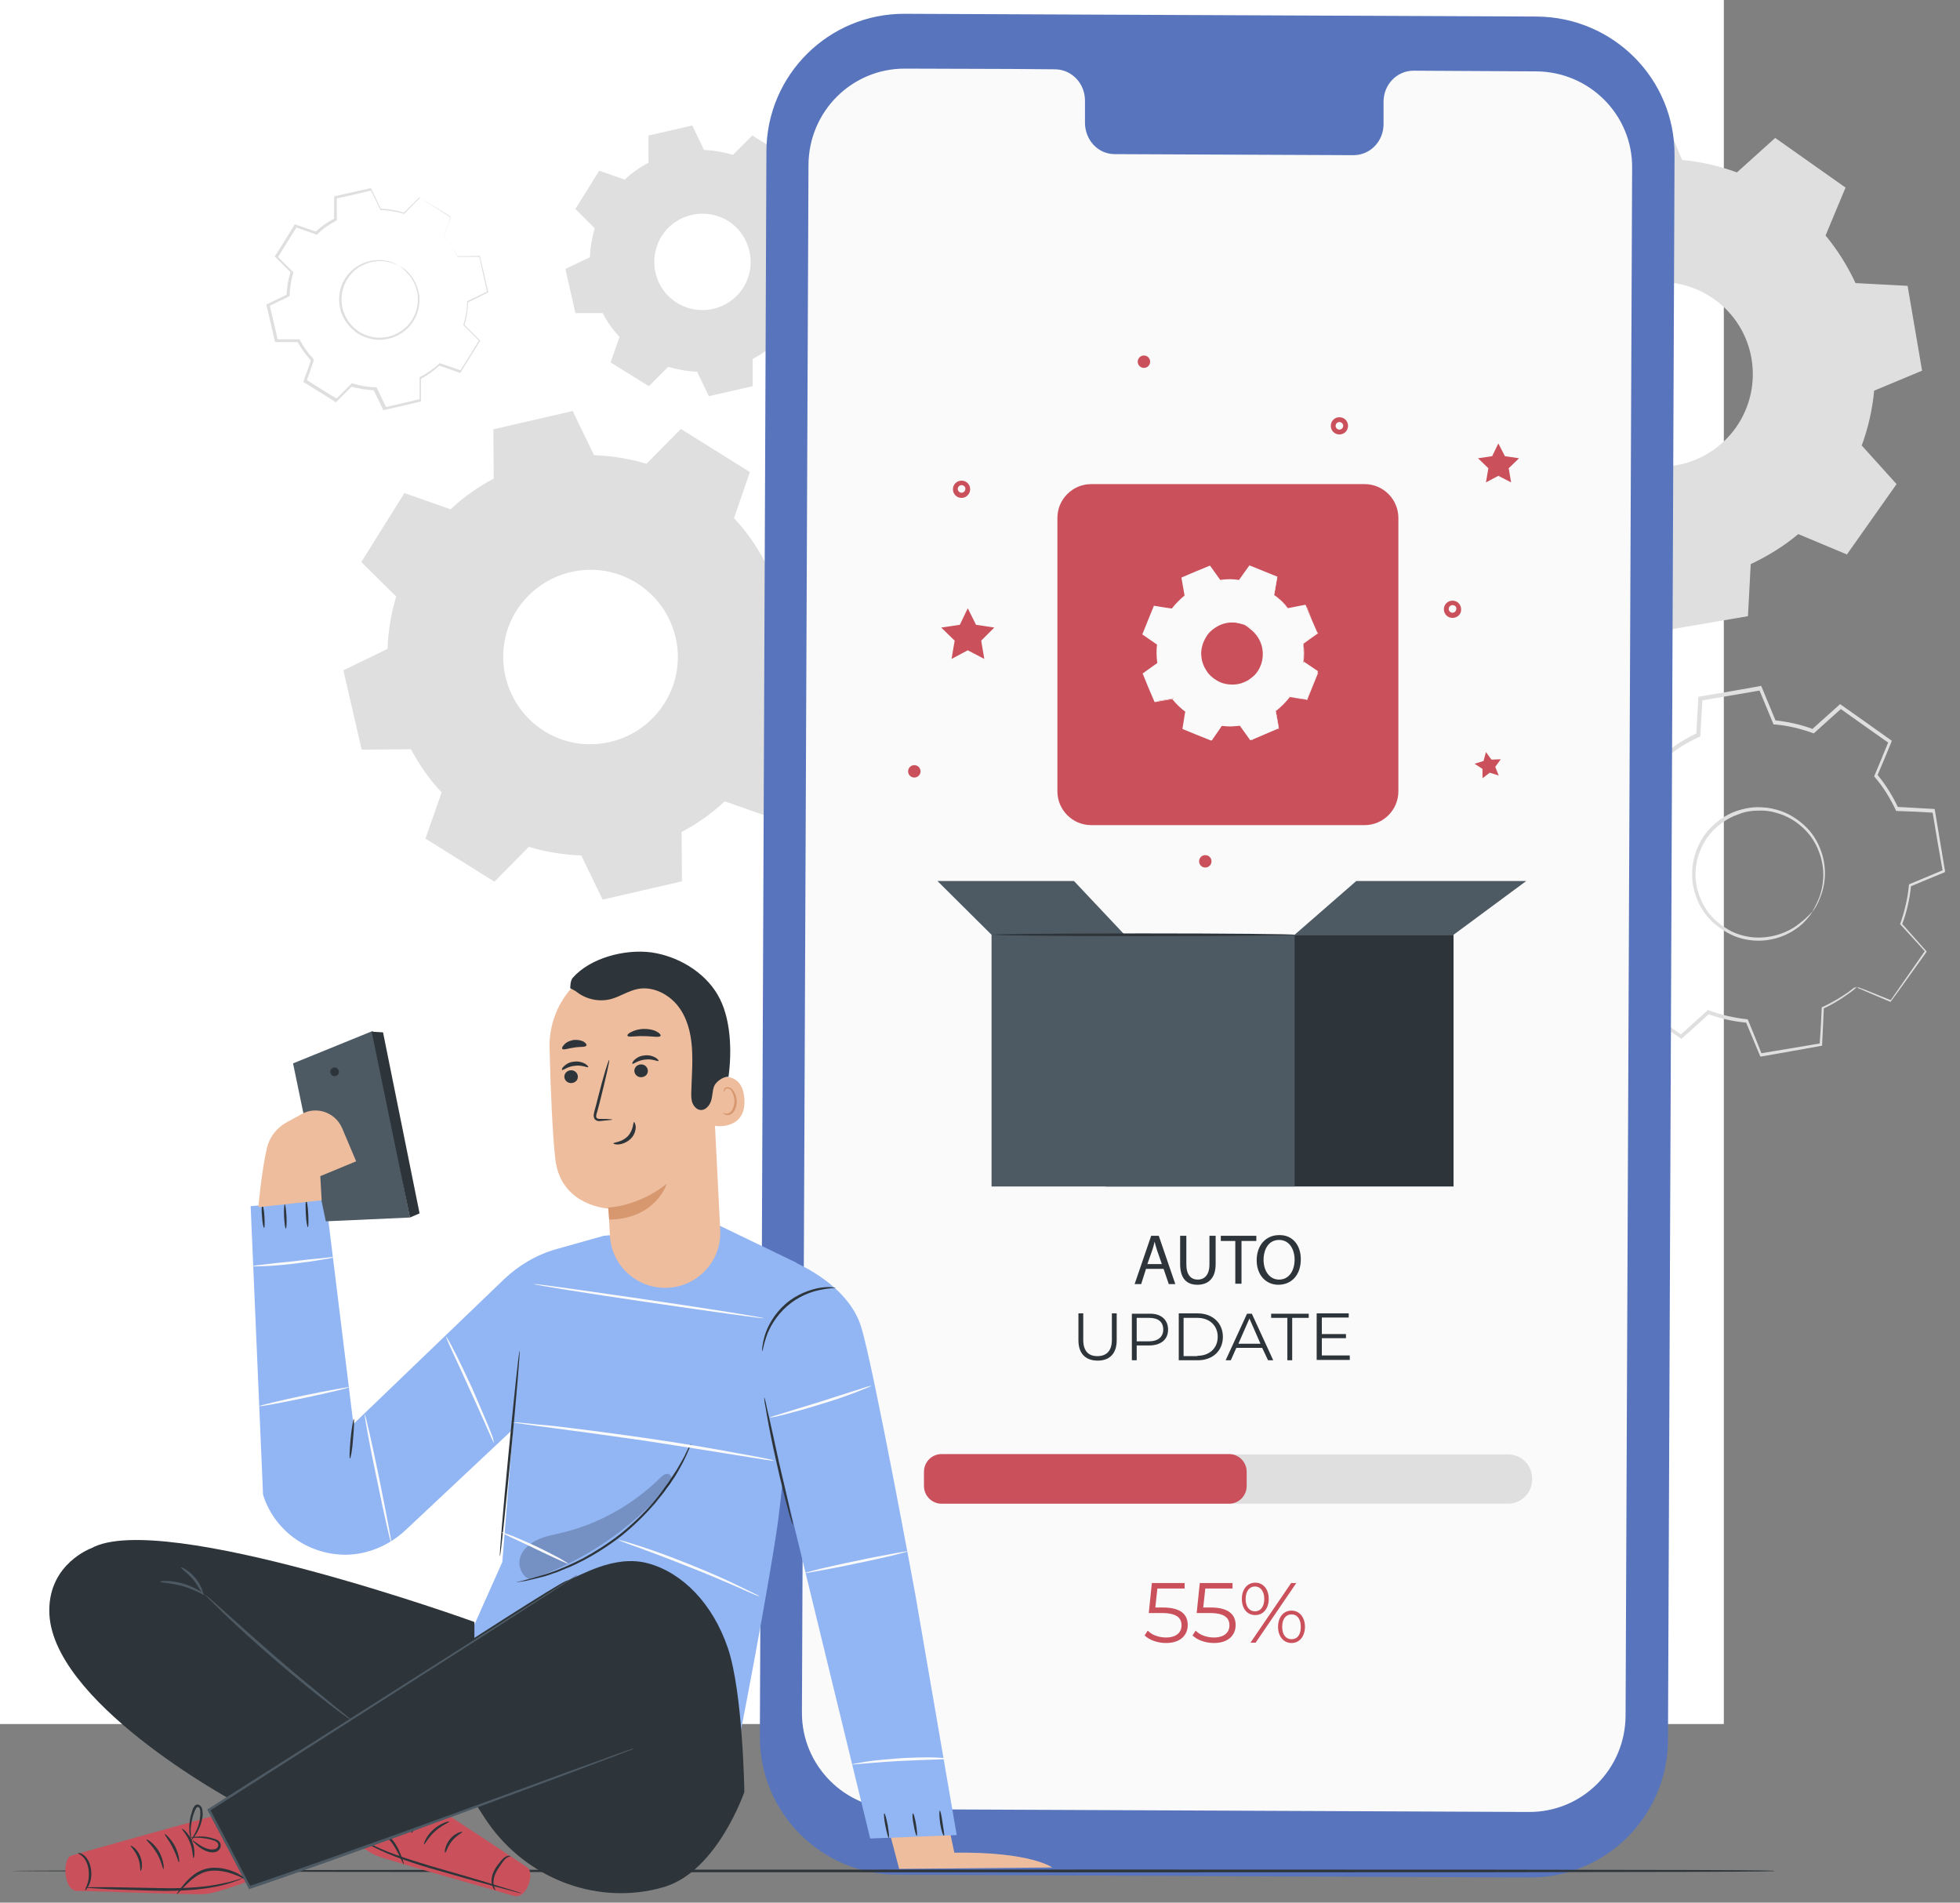 <svg xmlns="http://www.w3.org/2000/svg" xmlns:xlink="http://www.w3.org/1999/xlink" x="0px" y="0px" viewBox="0 0 568.5 551.8" style="enable-background:new 0 0 568.5 551.8;" xml:space="preserve"><rect x="0" y="0" width="568.5" height="551.8" fill="#808080" stroke="none"/><style type="text/css">	.st0{fill:#FFFFFF;}	.st1{fill:none;}	.st2{fill:#DFDFDF;}	.st3{fill-rule:evenodd;clip-rule:evenodd;fill:#DFDFDF;}	.st4{fill:#5774BC;}	.st5{fill:#FAFAFA;}	.st6{fill:#CA515B;}	.st7{fill:#2E353A;}	.st8{fill:#4D5A64;}	.st9{fill:#EEBD9D;}	.st10{fill:#92B5F4;}	.st11{opacity:0.2;}	.st12{fill:#D79870;}</style><g id="BACKGROUND">	<rect y="0" class="st0" width="500" height="500"></rect></g><g id="OBJECT">	<g>		<g>			<g>				<g>					<g>						<g>							<g>								<path class="st1" d="M538.6,286.2c-3,2.5-6.3,4.5-9.7,6.1l-0.6,10.6l-17.4,3l-4.1-9.9c-3.8-0.3-7.6-1.2-11.2-2.5l-7.9,7.1          l-14.4-10.2l4.1-9.8c-2.5-3-4.5-6.3-6.1-9.7l-10.6-0.6l-3-17.4l9.9-4.1c0.3-3.8,1.2-7.6,2.5-11.2l-7.1-7.9l10.2-14.4          l9.8,4.1c3-2.5,6.3-4.5,9.7-6.1l0.6-10.6l17.4-3l4.1,9.9c3.8,0.3,7.6,1.2,11.2,2.5l7.9-7.1l14.4,10.2l-4.1,9.8          c2.5,3,4.5,6.3,6.1,9.7l10.6,0.6l3,17.4l-9.9,4.1c-0.3,3.8-1.2,7.6-2.5,11.2l7.1,7.9l-10.2,14.4L538.6,286.2L538.6,286.2z           M525.7,264.4c6-8.5,4-20.3-4.5-26.4c-8.5-6-20.3-4-26.4,4.5c-6,8.5-4,20.3,4.5,26.4C507.9,274.9,519.7,272.9,525.7,264.4z"></path>							</g>						</g>					</g>				</g>			</g>			<g>				<g>					<g>						<g>							<g>								<g>									<path class="st2" d="M525.7,264.4c0,0-0.8,1.5-3,3.6c-2.2,2-6.2,4.5-11.8,4.8c-2.7,0.1-5.8-0.3-8.7-1.7           c-2.9-1.4-5.8-3.5-7.9-6.5c-1.1-1.5-1.9-3.2-2.5-5c-0.6-1.8-1-3.8-1-5.7c-0.1-4,1.1-8.1,3.5-11.6c2.5-3.4,5.9-6,9.7-7.2           c1.9-0.6,3.8-1,5.7-1c1.9,0,3.8,0.2,5.5,0.7c3.5,0.9,6.5,2.9,8.8,5.2c2.3,2.3,3.7,5.1,4.5,7.7c1.6,5.3,0.6,9.9-0.6,12.7           C526.9,263.1,525.7,264.4,525.7,264.4c-0.1-0.1,0.9-1.4,2-4.2c1-2.7,1.9-7.2,0.2-12.3c-0.8-2.5-2.2-5.1-4.4-7.3           c-2.2-2.2-5-4-8.4-4.9c-1.7-0.5-3.4-0.7-5.3-0.6c-1.8,0-3.7,0.3-5.4,1c-3.6,1.2-6.9,3.6-9.2,6.8c-2.3,3.3-3.5,7.2-3.4,10.9           c0,1.9,0.3,3.7,0.9,5.4c0.6,1.7,1.3,3.3,2.3,4.7c1.9,2.9,4.7,4.9,7.4,6.3c2.8,1.3,5.7,1.8,8.3,1.7           c5.3-0.2,9.3-2.4,11.5-4.3C524.7,265.7,525.6,264.3,525.7,264.4z"></path>								</g>							</g>						</g>					</g>				</g>			</g>			<g>				<g>					<g>						<g>							<g>								<g>									<path class="st2" d="M538.6,286.2c0,0,0.2,0.1,0.6,0.2c0.5,0.2,1.1,0.4,1.9,0.7c1.7,0.7,4.2,1.7,7.4,3l-0.2,0.1           c2.6-3.7,6-8.6,10.1-14.5l0,0.3c-2.2-2.4-4.6-5.1-7.2-7.9l-0.1-0.1l0.1-0.2c1.2-3.4,2.1-7.1,2.5-11.1l0-0.2l0.2-0.1           c3.1-1.3,6.4-2.7,9.8-4.1l-0.2,0.4c-1-5.5-2-11.3-3-17.4l0.4,0.4c-3.3-0.2-6.9-0.4-10.6-0.5l-0.3,0l-0.1-0.2           c-1.5-3.2-3.5-6.6-6.1-9.6l-0.2-0.2l0.1-0.3c1.3-3.1,2.7-6.4,4.1-9.9l0.2,0.6c-4.5-3.2-9.4-6.6-14.4-10.2l0.6,0           c-2.5,2.2-5.2,4.7-7.9,7.1l-0.2,0.2l-0.3-0.1c-3.3-1.2-7.2-2.2-11.1-2.5l-0.3,0l-0.1-0.3c-1.3-3.1-2.7-6.5-4.1-9.9l0.6,0.3           c-5.5,0.9-11.4,2-17.4,3l0.4-0.5c-0.2,3.4-0.4,7-0.6,10.6l0,0.3l-0.3,0.1c-3.3,1.5-6.6,3.5-9.6,6l0,0l0,0           c-0.2,0,0.6-0.1-0.6,0.1l0,0l0,0l0,0l-0.1,0l-0.2-0.1l-0.3-0.1l-0.6-0.3l-1.2-0.5l-2.5-1c-1.6-0.7-3.3-1.4-4.9-2l0.6-0.2           c-3.4,4.9-6.8,9.7-10.2,14.4l0-0.7c2.4,2.7,4.8,5.3,7.1,7.9l0.2,0.2l-0.1,0.3c-1.3,3.6-2.2,7.3-2.5,11.1l0,0.3l-0.3,0.1           c-3.3,1.4-6.6,2.7-9.9,4.1l0.3-0.6c1,5.9,2,11.7,3,17.4l-0.5-0.4c3.6,0.2,7.2,0.4,10.6,0.6l0.3,0l0.1,0.3           c1.6,3.5,3.7,6.8,6,9.6l0.2,0.2l-0.1,0.3c-1.4,3.4-2.8,6.6-4.1,9.8l-0.2-0.5c5.1,3.6,9.8,7,14.4,10.2l-0.5,0           c2.8-2.5,5.4-4.8,7.9-7.1l0.2-0.2l0.2,0.1c3.8,1.4,7.5,2.2,11.1,2.6l0.2,0l0.1,0.2c1.5,3.6,2.8,6.8,4,9.9l-0.4-0.2           c6.7-1.1,12.5-2.1,17.4-2.9l-0.2,0.2c0.3-4.3,0.5-7.7,0.6-10.6l0-0.1l0.1,0c3.5-1.6,5.9-3.2,7.5-4.3c0.7-0.5,1.3-1,1.7-1.3           C538.4,286.3,538.6,286.2,538.6,286.2c0,0-0.2,0.2-0.5,0.5c-0.4,0.3-0.9,0.8-1.7,1.3c-1.5,1.1-3.9,2.8-7.5,4.5l0.1-0.1           c-0.1,2.9-0.3,6.4-0.5,10.7l0,0.2l-0.2,0c-4.9,0.9-10.6,1.9-17.4,3.1l-0.3,0l-0.1-0.2c-1.3-3-2.6-6.3-4.1-9.8l0.3,0.2           c-3.6-0.3-7.4-1.1-11.3-2.5l0.4-0.1c-2.5,2.3-5.1,4.6-7.9,7.1l-0.2,0.2l-0.3-0.2c-4.6-3.2-9.3-6.6-14.4-10.2l-0.3-0.2           l0.1-0.3c1.3-3.2,2.7-6.5,4.1-9.9l0.1,0.5c-2.4-2.9-4.6-6.2-6.2-9.8l0.4,0.3c-3.5-0.2-7-0.4-10.6-0.6l-0.4,0l-0.1-0.4           c-1-5.7-2-11.4-3-17.4l-0.1-0.4l0.4-0.2c3.2-1.3,6.5-2.7,9.8-4.1l-0.3,0.4c0.3-3.8,1.2-7.7,2.6-11.4l0.1,0.5           c-2.4-2.6-4.7-5.3-7.1-7.9l-0.3-0.3l0.2-0.4c3.3-4.7,6.7-9.5,10.2-14.4l0.3-0.4l0.4,0.2c1.6,0.7,3.3,1.4,4.9,2l2.5,1           l1.2,0.5l0.6,0.3l0.3,0.1l0.2,0.1l0.1,0l0,0l0,0l0,0c-1.1,0.2-0.3,0-0.6,0.1l0,0l0,0c3.1-2.6,6.5-4.7,9.8-6.2l-0.3,0.5           c0.2-3.7,0.4-7.3,0.6-10.6l0-0.4l0.4-0.1c6-1,11.9-2,17.4-3l0.4-0.1l0.2,0.4c1.4,3.4,2.8,6.8,4.1,9.9l-0.4-0.3           c4,0.4,7.9,1.3,11.3,2.6l-0.5,0.1c2.7-2.5,5.5-4.9,7.9-7.1l0.3-0.3l0.3,0.2c5,3.5,9.9,7,14.4,10.2l0.3,0.2l-0.1,0.4           c-1.4,3.4-2.8,6.8-4.1,9.8l-0.1-0.5c2.6,3.1,4.7,6.6,6.2,9.8l-0.4-0.3c3.7,0.2,7.4,0.4,10.6,0.6l0.3,0l0.1,0.3           c1,6.1,2,11.9,2.9,17.4l0.1,0.3L564,253c-3.5,1.4-6.8,2.8-9.9,4.1l0.2-0.3c-0.4,4.1-1.3,7.9-2.6,11.3l-0.1-0.3           c2.6,2.9,4.9,5.5,7.1,8l0.1,0.2l-0.1,0.2c-4.2,5.8-7.6,10.7-10.3,14.3l-0.1,0.1l-0.1-0.1c-3.2-1.3-5.6-2.4-7.3-3.1           c-0.8-0.4-1.4-0.6-1.9-0.8C538.8,286.3,538.6,286.2,538.6,286.2z"></path>								</g>							</g>						</g>					</g>				</g>			</g>		</g>		<g>			<g>				<g>					<g>						<g>							<path class="st3" d="M521.6,154.9c-4.2,3.5-8.9,6.4-13.8,8.7l-0.8,15.1l-24.6,4.2l-5.8-13.9c-5.4-0.5-10.7-1.7-15.9-3.6         l-11.2,10.1l-20.4-14.4l5.8-13.9c-3.5-4.2-6.4-8.9-8.7-13.8l-15.1-0.8l-4.2-24.6l13.9-5.8c0.5-5.4,1.7-10.7,3.6-15.9         L414.6,75L429,54.7l13.9,5.8c4.2-3.5,8.9-6.4,13.8-8.7l0.8-15.1l24.6-4.2l5.8,13.9c5.4,0.5,10.7,1.7,15.9,3.6L514.9,40         l20.4,14.4l-5.8,13.9c3.5,4.2,6.4,8.9,8.7,13.8l15.1,0.8l4.2,24.6l-13.9,5.8c-0.5,5.4-1.7,10.7-3.6,15.9l10.1,11.2         l-14.4,20.4L521.6,154.9L521.6,154.9z M503.5,124c8.5-12.1,5.7-28.8-6.4-37.3c-12.1-8.5-28.8-5.7-37.3,6.4         c-8.5,12.1-5.7,28.8,6.4,37.3C478.2,139,494.9,136.1,503.5,124z"></path>						</g>					</g>				</g>			</g>		</g>	</g>	<g>		<g>			<g>				<g>					<g>						<g>							<g>								<g>									<path class="st3" d="M212.9,150.3c3.6,3.8,6.5,8,8.9,12.5l14.2-0.1l5.3,23l-12.8,6.2c-0.2,5.1-1,10.2-2.5,15.2l10.1,10           l-12.5,20l-13.4-4.7c-3.8,3.6-8,6.5-12.5,8.9l0.1,14.3l-23,5.3l-6.2-12.8c-5.1-0.2-10.2-1-15.2-2.5l-10,10.1l-20-12.5           l4.7-13.4c-3.6-3.8-6.5-8-8.9-12.5l-14.3,0.1l-5.3-23l12.8-6.2c0.2-5.1,1-10.2,2.5-15.2l-10.1-10l12.5-20l13.4,4.7           c3.8-3.6,8-6.5,12.5-8.9l-0.1-14.3l23-5.3l6.2,12.8c5.1,0.2,10.2,1,15.2,2.5l10-10.1l20,12.5L212.9,150.3L212.9,150.3z            M184.7,169.1c-11.8-7.4-27.4-3.8-34.9,8c-7.4,11.8-3.8,27.4,8,34.9c11.8,7.4,27.4,3.8,34.9-8           C200.2,192.2,196.6,176.6,184.7,169.1z"></path>								</g>							</g>						</g>					</g>				</g>			</g>			<g>				<g>					<g>						<g>							<g>								<g>									<path class="st3" d="M226.7,53.7c2,2.1,3.6,4.4,4.9,6.9l7.9,0l2.9,12.7l-7.1,3.4c-0.1,2.8-0.6,5.6-1.4,8.4l5.6,5.6           l-6.9,11.1l-7.4-2.6c-2.1,2-4.4,3.6-6.9,4.9l0,7.9l-12.7,2.9l-3.4-7.1c-2.8-0.1-5.6-0.6-8.4-1.4l-5.6,5.6l-11.1-6.9           l2.6-7.4c-2-2.1-3.6-4.4-4.9-6.9l-7.9,0L164,78l7.1-3.4c0.1-2.8,0.6-5.6,1.4-8.4l-5.6-5.6l6.9-11.1l7.4,2.6           c2.1-2,4.4-3.6,6.9-4.9l0-7.9l12.7-2.9l3.4,7.1c2.8,0.1,5.6,0.6,8.4,1.4l5.6-5.6l11.1,6.9L226.7,53.7L226.7,53.7z            M211.2,64.1c-6.6-4.1-15.2-2.1-19.3,4.4c-4.1,6.6-2.1,15.2,4.4,19.3c6.6,4.1,15.2,2.1,19.3-4.4           C219.7,76.9,217.7,68.2,211.2,64.1z"></path>								</g>							</g>						</g>					</g>				</g>			</g>			<g>				<g>					<g>						<g>							<g>								<g>									<g>										<path class="st1" d="M128.7,68.8c1.6,1.7,2.9,3.6,4,5.6l6.4,0l2.4,10.3l-5.8,2.8c-0.1,2.3-0.4,4.6-1.1,6.8l4.5,4.5l-5.6,9            l-6-2.1c-1.7,1.6-3.6,2.9-5.6,4l0,6.4l-10.3,2.4l-2.8-5.8c-2.3-0.1-4.6-0.4-6.8-1.1l-4.5,4.5l-9-5.6l2.1-6            c-1.6-1.7-2.9-3.6-4-5.6l-6.4,0l-2.4-10.3l5.8-2.8c0.1-2.3,0.4-4.6,1.1-6.8l-4.5-4.5l5.6-9l6,2.1c1.7-1.6,3.6-2.9,5.6-4            l0-6.4l10.3-2.4l2.8,5.8c2.3,0.1,4.6,0.4,6.8,1.1l4.5-4.5l9,5.6L128.7,68.8L128.7,68.8z M116.1,77.2            c-5.3-3.3-12.3-1.7-15.6,3.6c-3.3,5.3-1.7,12.3,3.6,15.6c5.3,3.3,12.3,1.7,15.6-3.6C123,87.5,121.4,80.5,116.1,77.2z"></path>									</g>									<g>										<g>											<path class="st2" d="M116.1,77.2c0,0,0.2,0.1,0.6,0.4c0.4,0.2,1,0.7,1.6,1.3c1.3,1.3,2.9,3.6,3.3,6.9             c0.2,1.6,0,3.5-0.7,5.3c-0.7,1.8-1.9,3.6-3.6,4.9c-0.9,0.7-1.8,1.3-2.9,1.7c-1.1,0.4-2.2,0.7-3.4,0.8             c-2.4,0.2-4.9-0.4-7.1-1.7c-2.1-1.4-3.8-3.4-4.7-5.6c-0.5-1.1-0.7-2.3-0.8-3.4c-0.1-1.1,0-2.3,0.2-3.3             c0.4-2.2,1.5-4,2.8-5.4c1.3-1.4,2.9-2.4,4.5-3c3.1-1.1,5.9-0.7,7.6-0.1c0.9,0.3,1.5,0.6,1.9,0.9             C115.9,77.1,116.1,77.2,116.1,77.2c0,0.1-0.9-0.5-2.6-1c-1.7-0.5-4.4-0.9-7.4,0.3c-1.5,0.6-3,1.5-4.2,2.9             c-1.2,1.4-2.2,3.1-2.6,5.2c-0.2,1-0.3,2.1-0.2,3.2c0.1,1.1,0.3,2.2,0.8,3.2c0.8,2.1,2.4,4,4.4,5.3c2,1.2,4.4,1.8,6.6,1.6             c1.1-0.1,2.2-0.3,3.2-0.7c1-0.4,1.9-0.9,2.8-1.6c1.7-1.2,2.8-2.9,3.5-4.6c0.7-1.7,0.9-3.5,0.8-5c-0.3-3.2-1.8-5.5-3-6.7             C116.9,77.8,116,77.3,116.1,77.2z"></path>										</g>									</g>									<g>										<g>											<path class="st2" d="M128.7,68.8c0,0,0-0.1,0.1-0.4c0.1-0.3,0.2-0.7,0.4-1.2c0.4-1.1,0.9-2.6,1.5-4.5l0,0.1             c-2.3-1.4-5.3-3.3-9-5.5l0.2,0c-1.4,1.4-2.9,2.9-4.5,4.6l-0.1,0.1l-0.1,0c-2.1-0.6-4.3-1-6.7-1.1l-0.1,0l-0.1-0.1             c-0.9-1.8-1.8-3.7-2.8-5.7l0.3,0.1c-3.2,0.8-6.7,1.6-10.3,2.4l0.2-0.3c0,2,0,4.2,0,6.4l0,0.2l-0.2,0.1             c-1.9,1-3.8,2.3-5.5,4l-0.1,0.1l-0.2-0.1c-1.9-0.7-3.9-1.4-6-2.1l0.4-0.1c-1.8,2.8-3.7,5.9-5.6,9l0-0.4             c1.4,1.4,3,2.9,4.5,4.5l0.1,0.1L85.1,79c-0.6,2-1,4.4-1.1,6.7l0,0.2L83.8,86c-1.8,0.9-3.8,1.8-5.8,2.8l0.2-0.4             c0.8,3.3,1.6,6.8,2.4,10.3l-0.3-0.3c2,0,4.2,0,6.4,0l0.2,0l0.1,0.2c1,1.9,2.3,3.8,3.9,5.5l0,0l0,0c0,0.2-0.1-0.4,0.1,0.4             l0,0l0,0l0,0l0,0l0,0.1l-0.1,0.2l-0.1,0.4l-0.3,0.8l-0.5,1.5c-0.4,1-0.7,2-1.1,3l-0.1-0.4c3,1.9,6,3.8,9,5.6l-0.4,0.1             c1.5-1.5,3-3,4.5-4.5l0.2-0.2l0.2,0.1c2.2,0.7,4.5,1.1,6.7,1.1l0.2,0l0.1,0.2c0.9,1.9,1.9,3.9,2.8,5.8l-0.4-0.2             c3.5-0.8,7-1.6,10.3-2.4l-0.3,0.3c0-2.2,0-4.3,0-6.4l0-0.2l0.2-0.1c2.1-1.1,3.9-2.4,5.6-3.9l0.1-0.1l0.2,0.1             c2.1,0.7,4.1,1.4,6,2.1l-0.4,0.1c2-3.1,3.8-6.1,5.6-9l0,0.3c-1.6-1.6-3.1-3.1-4.5-4.5l-0.1-0.1l0-0.1             c0.7-2.3,1.1-4.6,1.1-6.7l0-0.1l0.1-0.1c2.1-1,4-1.9,5.8-2.8l-0.1,0.2c-0.9-4-1.7-7.4-2.3-10.3l0.2,0.1             c-2.6,0-4.6,0-6.4,0l-0.1,0l0-0.1c-1.1-2.1-2.1-3.4-2.8-4.3c-0.3-0.4-0.6-0.7-0.8-1C128.8,68.9,128.7,68.8,128.7,68.8             c0,0,0.1,0.1,0.3,0.3c0.2,0.2,0.5,0.5,0.9,1c0.7,0.9,1.8,2.3,2.9,4.3l-0.1-0.1c1.7,0,3.8,0,6.4-0.1l0.1,0l0,0.1             c0.7,2.9,1.5,6.3,2.4,10.3l0,0.2l-0.2,0.1c-1.8,0.9-3.7,1.8-5.7,2.8l0.1-0.2c-0.1,2.2-0.4,4.5-1.1,6.9l-0.1-0.3             c1.4,1.4,2.9,2.9,4.5,4.5l0.2,0.2l-0.1,0.2c-1.8,2.8-3.6,5.8-5.6,9l-0.1,0.2l-0.2-0.1c-2-0.7-4-1.4-6-2.1l0.3-0.1             c-1.7,1.6-3.6,2.9-5.7,4.1l0.2-0.3c0,2.1,0,4.2,0,6.4l0,0.3l-0.3,0.1c-3.3,0.8-6.8,1.6-10.3,2.4l-0.3,0.1l-0.1-0.2             c-0.9-1.9-1.8-3.8-2.8-5.8l0.3,0.2c-2.3-0.1-4.6-0.5-6.9-1.1l0.4-0.1c-1.5,1.5-3,3-4.5,4.5l-0.2,0.2l-0.2-0.2             c-2.9-1.8-5.9-3.7-9-5.6l-0.2-0.2l0.1-0.3c0.3-1,0.7-2,1.1-3l0.5-1.5L90,105l0.1-0.4l0.1-0.2l0-0.1l0,0l0,0l0,0l0,0             c0.2,0.7,0,0.2,0.1,0.4l0,0l0,0c-1.6-1.8-3-3.7-4.1-5.7l0.3,0.2c-2.2,0-4.4,0-6.4,0l-0.3,0l-0.1-0.3             c-0.8-3.5-1.6-7-2.4-10.3l-0.1-0.3l0.3-0.1c2-1,4-1.9,5.8-2.8l-0.2,0.3c0.1-2.4,0.5-4.8,1.2-6.9l0.1,0.3             c-1.6-1.6-3.1-3.1-4.5-4.5l-0.2-0.2l0.1-0.2c2-3.1,3.9-6.1,5.6-9l0.1-0.2l0.2,0.1c2.1,0.7,4.2,1.5,6,2.1l-0.3,0.1             c1.8-1.7,3.8-3,5.7-4l-0.2,0.3c0-2.2,0-4.4,0-6.4l0-0.2l0.2-0.1c3.6-0.8,7.1-1.6,10.3-2.3l0.2,0l0.1,0.2             c1,2,1.9,4,2.8,5.8l-0.2-0.1c2.5,0.1,4.8,0.5,6.9,1.2l-0.2,0.1c1.6-1.6,3.2-3.1,4.5-4.5l0.1-0.1l0.1,0.1             c3.6,2.3,6.6,4.2,8.9,5.7l0.1,0l0,0.1c-0.7,1.9-1.2,3.4-1.6,4.5c-0.2,0.5-0.3,0.9-0.4,1.1             C128.7,68.7,128.7,68.8,128.7,68.8z"></path>										</g>									</g>								</g>							</g>						</g>					</g>				</g>			</g>		</g>	</g>	<g>		<g>			<g>				<g>					<g>						<g>							<g>								<g>									<path class="st4" d="M443.6,544.5l-183.4-0.8c-22.1-0.1-39.9-18.1-39.8-40.1l1.9-459.8c0.1-22.1,18.1-39.9,40.1-39.8           l183.4,0.8C468,5,485.8,22.9,485.7,45l-1.9,459.8C483.6,526.8,465.7,544.6,443.6,544.5z"></path>								</g>							</g>							<g>								<g>									<path class="st5" d="M445.6,20.7l-35.6-0.2c-4.8,0-8.7,4-8.7,9l0,6.5c0,5-3.9,9-8.7,9l-69.3-0.3c-4.8,0-8.6-4.1-8.6-9.1           l0-6.4c0-5-3.8-9-8.6-9.1L293.7,20l-31.1-0.1c-15.5-0.1-28,12.4-28.1,27.9l-1.9,448.8c-0.1,15.4,12.4,28,27.8,28.1l183,0.8           c15.5,0.1,28-12.4,28.1-27.9l1.9-448.8C473.6,33.4,461.1,20.8,445.6,20.7z"></path>								</g>							</g>						</g>					</g>				</g>			</g>			<g>				<path class="st6" d="M395.8,239.3h-79.3c-5.4,0-9.8-4.4-9.8-9.8v-79.3c0-5.4,4.4-9.8,9.8-9.8h79.3c5.4,0,9.8,4.4,9.8,9.8v79.3      C405.6,234.9,401.2,239.3,395.8,239.3z"></path>			</g>			<g>				<polygon class="st6" points="280.7,176.4 283.1,181.2 288.4,182 284.6,185.8 285.5,191.1 280.7,188.6 276,191.1 276.9,185.8       273,182 278.4,181.2     "></polygon>			</g>			<g>				<polygon class="st6" points="434.6,128.6 436.5,132.3 440.6,132.9 437.6,135.8 438.3,139.9 434.6,138 431,139.9 431.7,135.8       428.7,132.9 432.8,132.3     "></polygon>			</g>			<g>				<polygon class="st6" points="431,218.1 432.6,220.3 435.3,220.2 433.7,222.4 434.7,224.9 432.1,224.1 430,225.7 430,223       427.7,221.5 430.3,220.7     "></polygon>			</g>			<g>				<path class="st6" d="M278.9,144.4c-1.4,0-2.5-1.1-2.5-2.5c0-1.4,1.1-2.5,2.5-2.5c1.4,0,2.5,1.1,2.5,2.5      C281.4,143.2,280.3,144.4,278.9,144.4z M278.9,140.7c-0.6,0-1.1,0.5-1.1,1.1c0,0.6,0.5,1.1,1.1,1.1c0.6,0,1.1-0.5,1.1-1.1      C280.1,141.2,279.5,140.7,278.9,140.7z"></path>			</g>			<g>				<path class="st6" d="M421.3,179.2c-1.4,0-2.5-1.1-2.5-2.5c0-1.4,1.1-2.5,2.5-2.5c1.4,0,2.5,1.1,2.5,2.5      C423.9,178.1,422.7,179.2,421.3,179.2z M421.3,175.5c-0.6,0-1.1,0.5-1.1,1.1c0,0.6,0.5,1.1,1.1,1.1c0.6,0,1.1-0.5,1.1-1.1      C422.5,176,422,175.5,421.3,175.5z"></path>			</g>			<g>				<path class="st6" d="M388.5,126c-1.4,0-2.5-1.1-2.5-2.5c0-1.4,1.1-2.5,2.5-2.5c1.4,0,2.5,1.1,2.5,2.5      C391,124.9,389.9,126,388.5,126z M388.5,122.4c-0.6,0-1.1,0.5-1.1,1.1c0,0.6,0.5,1.1,1.1,1.1c0.6,0,1.1-0.5,1.1-1.1      C389.6,122.9,389.1,122.4,388.5,122.4z"></path>			</g>			<g>				<circle class="st6" cx="265.2" cy="223.7" r="1.8"></circle>			</g>			<g>				<path class="st6" d="M351.4,249.8c0,1-0.8,1.8-1.8,1.8c-1,0-1.8-0.8-1.8-1.8s0.8-1.8,1.8-1.8C350.6,248,351.4,248.8,351.4,249.8      z"></path>			</g>			<g>				<circle class="st6" cx="331.8" cy="104.9" r="1.8"></circle>			</g>			<g>				<path class="st7" d="M312.8,388.7v-7.8h1.4v7.7c0,3.2,1.5,4.7,4.1,4.7c2.6,0,4.2-1.5,4.2-4.7v-7.7h1.4v7.8      c0,3.9-2.1,5.9-5.5,5.9C314.9,394.6,312.8,392.6,312.8,388.7z"></path>				<path class="st7" d="M338.8,385.6c0,2.9-2.1,4.6-5.5,4.6h-3.6v4.3h-1.4v-13.5h5.1C336.7,380.9,338.8,382.7,338.8,385.6z       M337.4,385.6c0-2.2-1.4-3.4-4.1-3.4h-3.6v6.8h3.6C335.9,389,337.4,387.7,337.4,385.6z"></path>				<path class="st7" d="M341.9,380.9h5.5c4.3,0,7.3,2.8,7.3,6.8c0,4-2.9,6.8-7.3,6.8h-5.5V380.9z M347.3,393.2      c3.6,0,5.9-2.3,5.9-5.5c0-3.2-2.3-5.5-5.9-5.5h-4v11.1H347.3z"></path>				<path class="st7" d="M366.1,390.9h-7.5l-1.6,3.6h-1.5l6.2-13.5h1.4l6.2,13.5h-1.5L366.1,390.9z M365.6,389.7l-3.2-7.3l-3.2,7.3      H365.6z"></path>				<path class="st7" d="M373.5,382.2h-4.8v-1.2h10.9v1.2h-4.8v12.3h-1.4V382.2z"></path>				<path class="st7" d="M391.5,393.2v1.2h-9.6v-13.5h9.3v1.2h-7.8v4.8h7v1.2h-7v5H391.5z"></path>			</g>			<g>				<g>					<g>						<g>							<g>								<g>									<path class="st5" d="M369.6,172.6c1.5,1.1,2.8,2.4,4,3.9l5.1-0.9l3.4,7.9l-4.2,3c0.3,1.8,0.3,3.7,0.1,5.6l4.2,2.9l-3.2,7.9           l-5.1-0.8c-1.1,1.5-2.4,2.8-3.9,4l0.9,5.1l-7.9,3.4l-3-4.2c-1.8,0.3-3.7,0.3-5.6,0.1l-2.9,4.2l-7.9-3.2l0.8-5.1           c-1.5-1.1-2.8-2.4-4-3.9l-5.1,0.9l-3.4-7.9l4.2-3c-0.3-1.8-0.3-3.7-0.1-5.6l-4.2-2.9l3.2-7.9l5.1,0.8           c1.1-1.5,2.4-2.8,3.9-4l-0.9-5.1l7.9-3.4l3,4.2c1.8-0.3,3.7-0.3,5.6-0.1l2.9-4.2l7.9,3.2L369.6,172.6L369.6,172.6z            M360.7,181.1c-4.7-1.9-10,0.4-11.9,5.1c-1.9,4.7,0.4,10,5.1,11.9c4.7,1.9,10-0.4,11.9-5.1           C367.7,188.3,365.4,182.9,360.7,181.1z"></path>								</g>							</g>						</g>					</g>				</g>				<g>					<g>						<g>							<g>								<g>									<g>										<path class="st5" d="M360.7,181.1c0,0,0.8,0.2,2,1c1.2,0.8,2.8,2.4,3.6,5c0.4,1.3,0.5,2.8,0.2,4.3c-0.3,1.5-1,3.1-2.2,4.4            c-0.6,0.7-1.3,1.3-2.1,1.7c-0.8,0.5-1.7,0.9-2.6,1.1c-1.9,0.5-3.9,0.4-5.9-0.4c-1.9-0.8-3.5-2.1-4.5-3.8            c-0.5-0.8-0.9-1.7-1.1-2.6c-0.2-0.9-0.3-1.8-0.3-2.7c0-1.8,0.7-3.4,1.5-4.7c0.8-1.3,2-2.3,3.1-3c2.3-1.3,4.6-1.4,6-1.2            C360,180.6,360.7,181.1,360.7,181.1c0,0.1-0.8-0.3-2.2-0.5c-1.4-0.2-3.6-0.1-5.8,1.3c-1.1,0.7-2.2,1.6-2.9,2.9            c-0.8,1.3-1.3,2.8-1.4,4.5c0,0.8,0.1,1.7,0.3,2.5c0.2,0.8,0.6,1.7,1.1,2.5c0.9,1.6,2.5,2.8,4.2,3.6            c1.8,0.7,3.8,0.8,5.5,0.4c0.9-0.2,1.7-0.6,2.5-1c0.7-0.5,1.4-1,2-1.6c1.1-1.2,1.8-2.7,2.1-4.2c0.3-1.5,0.2-2.9-0.1-4.1            c-0.7-2.5-2.2-4.1-3.3-4.9C361.5,181.4,360.7,181.1,360.7,181.1z"></path>									</g>								</g>							</g>						</g>					</g>				</g>				<g>					<g>						<g>							<g>								<g>									<g>										<path class="st5" d="M369.6,172.6c0,0,0-0.1,0-0.3c0-0.2,0.1-0.6,0.1-1c0.1-0.9,0.3-2.2,0.6-3.8l0.1,0.1            c-2-0.8-4.7-1.9-7.9-3.1l0.2,0c-0.9,1.3-1.9,2.7-2.9,4.3l-0.1,0.1l-0.1,0c-1.7-0.2-3.6-0.2-5.5,0.1l-0.1,0l-0.1-0.1            c-0.9-1.3-2-2.7-3-4.2l0.2,0.1c-2.5,1.1-5.1,2.2-7.8,3.4l0.1-0.2c0.3,1.6,0.6,3.3,0.9,5.1l0,0.1l-0.1,0.1            c-1.4,1.1-2.7,2.4-3.8,3.9l-0.1,0.1l-0.1,0c-1.6-0.3-3.3-0.5-5.1-0.8l0.3-0.1c-1,2.5-2.1,5.2-3.2,7.9l-0.1-0.3            c1.3,0.9,2.8,1.9,4.2,2.9l0.1,0.1l0,0.2c-0.2,1.7-0.2,3.6,0.1,5.5l0,0.2l-0.1,0.1c-1.3,0.9-2.7,2-4.2,3l0.1-0.3            c1.1,2.5,2.2,5.2,3.4,7.9l-0.3-0.2c1.6-0.3,3.3-0.6,5.1-0.9l0.2,0l0.1,0.1c1.1,1.4,2.4,2.7,3.9,3.8l0,0l0,0            c0,0.1-0.1-0.3,0.1,0.3l0,0l0,0l0,0l0,0l0,0.1l0,0.2l-0.1,0.3l-0.1,0.6l-0.2,1.3c-0.1,0.9-0.3,1.7-0.4,2.5l-0.2-0.3            c2.7,1.1,5.3,2.1,7.9,3.2l-0.3,0.1c1-1.4,2-2.8,2.9-4.2l0.1-0.1l0.2,0c1.8,0.2,3.7,0.2,5.5-0.1l0.2,0l0.1,0.1            c1,1.4,2,2.8,3,4.2l-0.3-0.1c2.7-1.1,5.3-2.3,7.9-3.3l-0.1,0.3c-0.3-1.7-0.6-3.4-0.9-5.1l0-0.1l0.1-0.1            c1.5-1.2,2.8-2.5,3.9-3.9l0.1-0.1l0.1,0c1.7,0.3,3.4,0.6,5.1,0.8l-0.2,0.1c1.1-2.8,2.2-5.4,3.2-7.9l0.1,0.2            c-1.5-1-2.9-2-4.2-2.9l-0.1-0.1l0-0.1c0.2-2,0.2-3.8,0-5.5l0-0.1l0.1-0.1c1.5-1.1,2.9-2.1,4.2-3l-0.1,0.2            c-1.3-3-2.4-5.6-3.3-7.9l0.1,0.1c-2,0.4-3.7,0.7-5.1,0.9l-0.1,0l0,0c-1.1-1.5-2.2-2.4-2.9-3.1c-0.3-0.3-0.6-0.5-0.8-0.7            C369.6,172.6,369.6,172.6,369.6,172.6c0,0,0.1,0.1,0.3,0.2c0.2,0.1,0.5,0.3,0.8,0.6c0.7,0.6,1.8,1.5,2.9,3l-0.1,0            c1.4-0.3,3-0.6,5.1-1l0.1,0l0,0.1c1,2.2,2.1,4.8,3.4,7.8l0,0.1l-0.1,0.1c-1.3,0.9-2.7,1.9-4.2,3l0.1-0.2            c0.3,1.7,0.3,3.6,0.1,5.6l-0.1-0.2c1.4,0.9,2.8,1.9,4.3,2.9l0.1,0.1l-0.1,0.1c-1,2.5-2.1,5.1-3.2,7.9l-0.1,0.2l-0.2,0            c-1.7-0.3-3.3-0.5-5.1-0.8l0.2-0.1c-1.1,1.5-2.4,2.8-3.9,4l0.1-0.2c0.3,1.7,0.6,3.4,0.9,5.1l0,0.2l-0.2,0.1            c-2.6,1.1-5.2,2.2-7.9,3.4l-0.2,0.1l-0.1-0.2c-1-1.4-2-2.8-3-4.2l0.2,0.1c-1.8,0.3-3.7,0.3-5.6,0.1l0.2-0.1            c-1,1.4-1.9,2.8-2.9,4.2l-0.1,0.2l-0.2-0.1c-2.6-1-5.2-2.1-7.9-3.2l-0.2-0.1l0-0.2c0.1-0.8,0.3-1.7,0.4-2.5l0.2-1.3            l0.1-0.6l0.1-0.3l0-0.2l0-0.1l0,0l0,0l0,0l0,0c0.2,0.5,0.1,0.1,0.1,0.3l0,0l0,0c-1.6-1.2-2.9-2.5-4-3.9l0.3,0.1            c-1.7,0.3-3.5,0.6-5.1,0.9l-0.2,0l-0.1-0.2c-1.2-2.7-2.3-5.4-3.3-7.9l-0.1-0.2l0.2-0.1c1.4-1,2.9-2.1,4.2-3l-0.1,0.2            c-0.3-1.9-0.3-3.9-0.1-5.6l0.1,0.2c-1.5-1-2.9-2-4.2-2.9l-0.2-0.1l0.1-0.2c1.1-2.8,2.2-5.4,3.2-7.9l0.1-0.2l0.2,0            c1.8,0.3,3.5,0.6,5.1,0.8l-0.2,0.1c1.2-1.6,2.6-2.9,3.9-4l-0.1,0.2c-0.3-1.8-0.6-3.5-0.9-5.1l0-0.2l0.2-0.1            c2.8-1.2,5.4-2.3,7.9-3.3l0.1-0.1l0.1,0.1c1.1,1.5,2.1,2.9,3,4.2l-0.2-0.1c2-0.3,3.9-0.3,5.6,0l-0.1,0.1            c1.1-1.5,2.1-3,3-4.2l0.1-0.1l0.1,0c3.2,1.3,5.9,2.4,7.9,3.2l0.1,0l0,0.1c-0.3,1.6-0.5,2.9-0.7,3.8            c-0.1,0.4-0.1,0.7-0.2,1C369.6,172.4,369.6,172.6,369.6,172.6z"></path>									</g>								</g>							</g>						</g>					</g>				</g>			</g>			<g>				<g>					<rect x="320.7" y="271.1" class="st7" width="100.9" height="73"></rect>				</g>				<g>					<rect x="287.6" y="271.1" class="st8" width="87.9" height="73"></rect>				</g>				<g>					<polygon class="st8" points="287.6,271.1 271.9,255.5 311.5,255.5 326.2,271.1      "></polygon>				</g>				<g>					<polygon class="st8" points="375.5,271.1 393.4,255.5 442.7,255.5 421.6,271.1      "></polygon>				</g>				<g>					<g>						<path class="st7" d="M375.5,271.1c0,0.2-19.7,0.4-44,0.4c-24.3,0-44-0.2-44-0.4c0-0.2,19.7-0.4,44-0.4        C355.8,270.7,375.5,270.9,375.5,271.1z"></path>					</g>				</g>			</g>			<g>				<g>					<g>						<path class="st2" d="M437.4,436.1H275c-3.9,0-7-3.1-7-7v-0.3c0-3.9,3.1-7,7-7h162.4c3.9,0,7,3.1,7,7v0.3        C444.4,432.9,441.3,436.1,437.4,436.1z"></path>					</g>					<g>						<path class="st6" d="M356.5,436.1h-83.4c-2.8,0-5.1-2.3-5.1-5.1v-4.2c0-2.8,2.3-5.1,5.1-5.1h83.4c2.8,0,5.1,2.3,5.1,5.1v4.2        C361.6,433.8,359.3,436.1,356.5,436.1z"></path>					</g>				</g>			</g>		</g>		<g>			<path class="st6" d="M344.5,471.3c0,2.9-2.1,5.2-6.3,5.2c-2.5,0-4.9-0.9-6.2-2.2l0.9-1.4c1.1,1.2,3.1,2,5.3,2     c2.9,0,4.5-1.4,4.5-3.5c0-2.2-1.4-3.6-5.8-3.6h-3.7l0.9-8.7h9.5v1.6h-7.9l-0.6,5.5h2.2C342.6,466.2,344.5,468.3,344.5,471.3z"></path>			<path class="st6" d="M358.4,471.3c0,2.9-2.1,5.2-6.3,5.2c-2.5,0-4.9-0.9-6.2-2.2l0.9-1.4c1.1,1.2,3.1,2,5.3,2     c2.9,0,4.5-1.4,4.5-3.5c0-2.2-1.4-3.6-5.8-3.6h-3.7l0.9-8.7h9.5v1.6h-7.9l-0.6,5.5h2.2C356.4,466.2,358.4,468.3,358.4,471.3z"></path>			<path class="st6" d="M360.2,463.7c0-2.8,1.6-4.7,3.9-4.7c2.3,0,3.9,1.9,3.9,4.7s-1.6,4.7-3.9,4.7     C361.7,468.4,360.2,466.5,360.2,463.7z M366.7,463.7c0-2.2-1.1-3.6-2.7-3.6c-1.6,0-2.7,1.4-2.7,3.6c0,2.2,1,3.6,2.7,3.6     C365.7,467.3,366.7,465.9,366.7,463.7z M374.5,459.1h1.5l-11.8,17.3h-1.5L374.5,459.1z M370.7,471.8c0-2.8,1.6-4.7,3.9-4.7     c2.3,0,3.9,1.9,3.9,4.7c0,2.8-1.6,4.7-3.9,4.7C372.4,476.5,370.7,474.7,370.7,471.8z M377.3,471.8c0-2.2-1-3.6-2.7-3.6     c-1.6,0-2.7,1.3-2.7,3.6s1.1,3.6,2.7,3.6C376.3,475.4,377.3,474.1,377.3,471.8z"></path>		</g>	</g>	<g>		<path class="st7" d="M332.4,368l-1.4,4.4h-1.9l4.8-14h2.2l4.8,14h-1.9l-1.5-4.4H332.4z M337,366.6l-1.4-4    c-0.3-0.9-0.5-1.7-0.7-2.5h0c-0.2,0.8-0.4,1.7-0.7,2.5l-1.4,4H337z"></path>		<path class="st7" d="M344.1,358.4v8.3c0,3.1,1.4,4.4,3.3,4.4c2,0,3.4-1.4,3.4-4.4v-8.3h1.8v8.2c0,4.3-2.3,6-5.3,6    c-2.9,0-5-1.6-5-6v-8.2H344.1z"></path>		<path class="st7" d="M358.3,359.9h-4.2v-1.5h10.3v1.5h-4.3v12.4h-1.8V359.9z"></path>		<path class="st7" d="M377.3,365.2c0,4.8-2.9,7.4-6.5,7.4c-3.7,0-6.3-2.9-6.3-7.1c0-4.4,2.7-7.3,6.5-7.3    C374.9,358.1,377.3,361.1,377.3,365.2z M366.5,365.4c0,3,1.6,5.7,4.5,5.7c2.9,0,4.5-2.6,4.5-5.8c0-2.8-1.4-5.7-4.5-5.7    S366.5,362.4,366.5,365.4z"></path>	</g>	<g>		<g>			<path class="st7" d="M514.7,542.6c0,0.2-7.3,0.4-186.6,0.4c-179.3,0-324.7-0.2-324.7-0.4c0-0.2,145.3-0.4,324.7-0.4     C507.4,542.2,514.7,542.4,514.7,542.6z"></path>		</g>	</g>	<g>		<g>			<path class="st9" d="M256.8,526.8l4,15.2l44.4-0.4c0,0-6.1-4.6-28.4-4.3l-2.2-10.5H256.8z"></path>		</g>		<g>			<g>				<path class="st10" d="M208.4,355.3l-33.3,3.1l-13.5,3.8c-5.8,1.6-11.1,4.7-15.4,8.8L102.5,413l-8-65.1l-21.8,1.9l3.6,83.7      c3.2,10.2,12.7,17.3,23.8,17.4c6.5,0,12.8-2.7,17.6-7.2l31.1-29.2l-3.1,38.5L135,477l76.3,43.1c0,0,9-44.3,13.8-75      c3.9-24.8,5.9-78.9,5.9-78.9L208.4,355.3z"></path>			</g>			<g>				<path class="st10" d="M228.9,365.4c0,0,16.9,6.3,20.9,19.5c3.6,11.7,15.7,77.6,15.7,77.6l12,69.7l-25.1,1l-28.9-118.8      L228.9,365.4z"></path>			</g>			<g>				<g>					<path class="st7" d="M145,451.3c-0.2,0,0.9-13.4,2.5-29.8c1.6-16.4,3-29.8,3.2-29.7c0.2,0-0.9,13.4-2.5,29.8       C146.6,438,145.2,451.4,145,451.3z"></path>				</g>			</g>			<g>				<g>					<path class="st7" d="M200.5,418.6c0,0-0.1,0.2-0.2,0.7c-0.2,0.5-0.5,1.1-0.8,1.8c-0.3,0.8-0.8,1.7-1.3,2.8       c-0.6,1.1-1.2,2.3-2,3.6c-0.4,0.7-0.8,1.3-1.3,2c-0.4,0.7-1,1.4-1.5,2.1c-1,1.5-2.3,3-3.5,4.5c-2.7,3.1-5.8,6.2-9.5,9.2       c-3.7,2.9-7.5,5.3-11.1,7.2c-1.8,0.9-3.5,1.8-5.2,2.4c-0.8,0.3-1.6,0.7-2.4,1c-0.8,0.3-1.6,0.5-2.3,0.8c-1.4,0.5-2.8,0.8-4,1.1       c-1.2,0.3-2.2,0.5-3,0.7c-0.8,0.1-1.4,0.2-1.9,0.3c-0.4,0.1-0.7,0.1-0.7,0.1c0,0,0.2-0.1,0.7-0.2c0.5-0.1,1.1-0.3,1.9-0.5       c0.8-0.2,1.8-0.4,3-0.8c1.2-0.4,2.5-0.7,3.9-1.2c0.7-0.3,1.5-0.5,2.2-0.8c0.8-0.3,1.6-0.7,2.4-1c1.7-0.7,3.4-1.6,5.1-2.4       c3.5-1.9,7.3-4.3,10.9-7.1c3.6-2.9,6.8-6,9.4-9c1.3-1.5,2.5-3,3.5-4.5c0.5-0.7,1.1-1.4,1.5-2.1c0.4-0.7,0.9-1.4,1.3-2       c0.9-1.3,1.5-2.5,2.1-3.5c0.6-1,1.1-2,1.4-2.7c0.4-0.7,0.6-1.3,0.9-1.8C200.4,418.8,200.5,418.6,200.5,418.6z"></path>				</g>			</g>			<g class="st11">				<g>					<path d="M153.9,458.1c-2.4-0.7-3.7-3.7-3.1-6.1c0.6-2.5,2.7-4.3,5-5.4c2.3-1.1,4.8-1.5,7.3-2.1c10.7-2.6,20.6-8.2,28.4-15.9       c0.7-0.7,1.7-1.5,2.6-1c1.2,0.7,0.4,2.5-0.4,3.5c-10.7,12.5-24.9,22-40.5,27.2"></path>				</g>			</g>			<g>				<g>					<path class="st7" d="M230,442.4c0,0-0.2-0.5-0.5-1.4c-0.3-0.9-0.7-2.3-1.1-3.9c-0.9-3.3-2.1-8-3.2-13.1       c-1.2-5.1-2.1-9.8-2.7-13.2c-0.3-1.7-0.5-3.1-0.7-4c-0.1-1-0.2-1.5-0.1-1.5c0,0,0.2,0.5,0.4,1.4c0.2,1.1,0.5,2.4,0.9,4       c0.8,3.5,1.8,8.1,2.9,13.2c1.2,5,2.2,9.6,3,13.1c0.3,1.6,0.6,2.9,0.9,4C230,441.9,230,442.4,230,442.4z"></path>				</g>			</g>			<g>				<g>					<path class="st7" d="M76.6,356.1c-0.2,0-0.5-1.5-0.6-3.3c-0.2-1.8-0.1-3.3,0.1-3.3c0.2,0,0.5,1.5,0.6,3.3       C76.8,354.6,76.8,356.1,76.6,356.1z"></path>				</g>			</g>			<g>				<g>					<path class="st7" d="M82.9,356.3c-0.2,0-0.4-1.6-0.5-3.5c-0.1-1.9,0-3.5,0.2-3.5c0.2,0,0.4,1.6,0.5,3.5       C83.2,354.7,83.1,356.3,82.9,356.3z"></path>				</g>			</g>			<g>				<g>					<path class="st7" d="M89.3,355.9c-0.2,0-0.5-1.7-0.6-3.9c-0.1-2.2-0.1-3.9,0.1-3.9c0.2,0,0.5,1.7,0.6,3.9       C89.5,354.1,89.5,355.9,89.3,355.9z"></path>				</g>			</g>			<g>				<g>					<path class="st7" d="M101.5,423c-0.2,0-0.1-2.6,0.2-5.8c0.3-3.2,0.8-5.7,0.9-5.7c0.2,0,0.1,2.6-0.2,5.8       C102.2,420.5,101.7,423,101.5,423z"></path>				</g>			</g>			<g>				<g>					<path class="st7" d="M256.5,525.9c0.2,0,0.6,1.5,1,3.5c0.3,2,0.5,3.6,0.3,3.6c-0.2,0-0.6-1.5-1-3.5       C256.4,527.5,256.3,525.9,256.5,525.9z"></path>				</g>			</g>			<g>				<g>					<path class="st7" d="M264.8,525.9c0.2,0,0.6,1.4,0.9,3.2c0.3,1.8,0.4,3.3,0.2,3.3c-0.2,0-0.6-1.4-0.9-3.2       C264.6,527.4,264.6,525.9,264.8,525.9z"></path>				</g>			</g>			<g>				<g>					<path class="st7" d="M272.6,525.1c0.2,0,0.5,1.6,0.8,3.6c0.3,2,0.6,3.6,0.4,3.7c-0.2,0.1-0.8-1.5-1.1-3.5       C272.4,526.7,272.4,525.1,272.6,525.1z"></path>				</g>			</g>			<g>				<g>					<path class="st7" d="M242.4,373.5c0,0.1-1.8,0-4.5,0.6c-2.7,0.5-6.4,1.9-9.6,4.7c-3.2,2.8-5.1,6.2-6,8.8       c-0.9,2.6-1.1,4.4-1.2,4.3c0,0-0.1-0.4,0-1.2c0.1-0.8,0.3-1.9,0.7-3.3c0.8-2.7,2.7-6.3,6-9.2c3.3-2.9,7.2-4.2,9.9-4.7       c1.4-0.2,2.6-0.3,3.3-0.2C242,373.4,242.4,373.5,242.4,373.5z"></path>				</g>			</g>			<g>				<g>					<path class="st5" d="M252.7,401.9c0,0.1-1.6,0.8-4.2,1.8c-2.6,1-6.2,2.3-10.3,3.5c-4.1,1.3-7.8,2.3-10.5,3       c-2.7,0.7-4.4,1-4.4,0.9c0-0.1,1.6-0.6,4.3-1.4c2.9-0.9,6.4-2,10.4-3.2c3.9-1.3,7.5-2.4,10.3-3.3       C251,402.3,252.7,401.8,252.7,401.9z"></path>				</g>			</g>			<g>				<g>					<path class="st5" d="M263.3,449.9c0,0.1-1.6,0.5-4.3,1.2c-2.7,0.6-6.4,1.5-10.5,2.3c-4.1,0.9-7.9,1.6-10.6,2.1       c-2.7,0.5-4.4,0.8-4.4,0.7c0-0.1,1.6-0.5,4.3-1.2c2.7-0.6,6.4-1.5,10.5-2.3c4.1-0.9,7.9-1.6,10.6-2.1       C261.6,450.1,263.3,449.8,263.3,449.9z"></path>				</g>			</g>			<g>				<g>					<path class="st5" d="M275.4,510.1c0,0.1-1.6,0.1-4.1,0.2c-2.6,0.1-6.1,0.2-10,0.4c-3.9,0.2-7.4,0.5-10,0.7       c-2.5,0.2-4.1,0.4-4.1,0.3c0-0.1,1.5-0.4,4.1-0.8c2.5-0.4,6.1-0.7,10-1c3.9-0.2,7.4-0.3,10-0.2       C273.8,509.8,275.4,510,275.4,510.1z"></path>				</g>			</g>			<g>				<g>					<path class="st5" d="M164.8,453.5c0,0.1-1.1-0.4-2.9-1.2c-2-0.9-4.3-2-6.8-3.2c-2.5-1.2-4.8-2.3-6.8-3.2       c-1.7-0.8-2.8-1.4-2.8-1.5c0-0.1,1.2,0.3,3,1c1.8,0.7,4.2,1.8,6.9,3c2.7,1.3,5,2.5,6.7,3.4       C163.8,452.8,164.8,453.4,164.8,453.5z"></path>				</g>			</g>			<g>				<g>					<path class="st5" d="M220.3,463c0,0-0.6-0.2-1.6-0.6c-1.2-0.5-2.6-1.1-4.3-1.9c-3.7-1.6-8.7-3.8-14.4-6       c-5.7-2.3-10.8-4.2-14.6-5.6c-1.8-0.6-3.3-1.2-4.4-1.6c-1-0.4-1.6-0.6-1.6-0.7c0,0,0.6,0.1,1.7,0.4c1.1,0.3,2.6,0.8,4.5,1.4       c3.8,1.2,9,3.1,14.7,5.4c5.7,2.3,10.7,4.5,14.3,6.3c1.8,0.9,3.3,1.6,4.3,2.1C219.8,462.6,220.3,462.9,220.3,463z"></path>				</g>			</g>			<g>				<g>					<path class="st5" d="M224.6,423.7c0,0-0.3,0-0.8-0.1c-0.6-0.1-1.3-0.2-2.2-0.3c-2-0.3-4.8-0.8-8.1-1.3       c-6.8-1.1-16.3-2.6-26.7-4.2c-10.5-1.5-19.9-2.8-26.8-3.7c-3.4-0.4-6.1-0.8-8.1-1.1c-0.9-0.1-1.6-0.2-2.2-0.3       c-0.5-0.1-0.8-0.1-0.8-0.2c0,0,0.3,0,0.8,0c0.6,0,1.3,0.1,2.2,0.2c1.9,0.2,4.7,0.5,8.2,0.8c6.9,0.8,16.4,2,26.8,3.5       c10.5,1.5,19.9,3.1,26.7,4.4c3.4,0.6,6.2,1.1,8.1,1.5c0.9,0.2,1.6,0.3,2.2,0.5C224.4,423.6,224.6,423.7,224.6,423.7z"></path>				</g>			</g>			<g>				<g>					<path class="st5" d="M221.5,382.3c0,0.2-15-1.9-33.4-4.6c-18.4-2.7-33.3-5.1-33.3-5.3c0-0.2,15,1.9,33.4,4.6       C206.7,379.7,221.5,382.1,221.5,382.3z"></path>				</g>			</g>			<g>				<g>					<path class="st5" d="M143.3,418.5c-0.1,0-0.9-1.7-2.1-4.5c-1.3-3-3-6.7-4.9-10.9c-1.9-4.2-3.6-7.9-5-10.9       c-1.3-2.8-2-4.5-1.9-4.6c0,0,0.3,0.4,0.7,1.1c0.4,0.7,1,1.8,1.7,3.2c1.4,2.7,3.2,6.5,5.2,10.8c1.9,4.3,3.5,8.2,4.7,11       c0.6,1.4,1,2.6,1.3,3.4C143.2,418.1,143.3,418.5,143.3,418.5z"></path>				</g>			</g>			<g>				<g>					<path class="st5" d="M113.5,447.6c-0.2,0-2.1-8.3-4.2-18.6c-2.2-10.3-3.7-18.7-3.5-18.8c0.2,0,2.1,8.3,4.2,18.6       C112.1,439.2,113.7,447.6,113.5,447.6z"></path>				</g>			</g>			<g>				<g>					<path class="st5" d="M101.3,402.3c0,0.2-5.8,1.6-12.9,3.1c-7.2,1.5-13,2.6-13.1,2.4c0-0.2,5.8-1.6,12.9-3.1       C95.4,403.2,101.2,402.2,101.3,402.3z"></path>				</g>			</g>			<g>				<g>					<path class="st5" d="M96.9,364.6c0,0.1-1.3,0.4-3.4,0.7c-2.1,0.4-5.1,0.8-8.3,1.2c-3.3,0.4-6.2,0.6-8.4,0.7       c-2.1,0.1-3.5,0.1-3.5,0c0-0.1,1.3-0.3,3.4-0.5c2.4-0.3,5.2-0.6,8.3-0.9c3.1-0.4,5.9-0.7,8.3-0.9       C95.6,364.6,96.9,364.5,96.9,364.6z"></path>				</g>			</g>		</g>		<g>			<g>				<g>					<path class="st8" d="M108.1,299c0.4,0.8,10.8,54.1,10.8,54.1l-24.4,1.1L85,308.4L108.1,299z"></path>				</g>				<g>					<polygon class="st7" points="118.9,353.1 121.7,351.9 111.1,299.4 107.8,299.2      "></polygon>				</g>				<g>					<path class="st7" d="M98.3,310.7c0.1,0.7-0.4,1.3-1.1,1.4c-0.7,0.1-1.3-0.4-1.4-1.1c-0.1-0.7,0.4-1.3,1.1-1.4       S98.2,310,98.3,310.7z"></path>				</g>			</g>			<g>				<path class="st9" d="M93.3,348.1l-0.4-7l10.4-4.3l-4.1-9.7c-2-4.5-7.4-6.4-11.7-4c-1.4,0.8-2.9,1.6-4.2,2.3      c-3,1.6-5.2,4.4-5.9,7.7c-1.4,5.7-2.6,17.6-2.4,17"></path>			</g>		</g>		<g>			<g>				<path class="st6" d="M65.3,525.7c0,0-43,11.9-44.7,12.5c-2.6,0.9-2.2,10.4,1.9,10.2c1.9-0.1,33,1.2,36.9,0.9      c3.9-0.2,15.8-4.9,15.8-4.9L65.3,525.7z"></path>			</g>			<g>				<g>					<path class="st7" d="M47.4,542.1c-0.2,0-0.5-2.2-1.9-4.6c-1.4-2.4-3.2-3.8-3-4c0.1-0.2,2.2,1,3.7,3.6       C47.6,539.7,47.6,542.1,47.4,542.1z"></path>				</g>			</g>			<g>				<g>					<path class="st7" d="M51.9,540.1c-0.2,0-0.6-2-1.8-4.2c-1.1-2.3-2.5-3.8-2.3-4c0.1-0.1,1.8,1.3,3,3.6       C52,537.9,52.1,540.1,51.9,540.1z"></path>				</g>			</g>			<g>				<g>					<path class="st7" d="M56.1,538.9c-0.2,0-0.1-2.2-1-4.5c-0.9-2.4-2.5-3.9-2.3-4c0.1-0.2,2,1.2,3,3.8       C56.8,536.7,56.3,539,56.1,538.9z"></path>				</g>			</g>			<g>				<g>					<path class="st7" d="M55.4,533.4c-0.1,0-0.5-1.2-0.5-3.2c0-1,0.1-2.2,0.4-3.5c0.2-0.6,0.4-1.3,0.6-2c0.1-0.3,0.3-0.7,0.7-1.1       c0.4-0.4,1.1-0.3,1.5,0.1c0.4,0.3,0.5,0.8,0.6,1.2c0,0.4,0.1,0.8,0.1,1.1c0,0.7-0.1,1.4-0.3,2.1c-0.3,1.3-0.8,2.4-1.3,3.3       c-1,1.7-1.9,2.6-1.9,2.6c-0.1-0.1,0.6-1.1,1.5-2.8c0.4-0.9,0.9-2,1.1-3.2c0.1-0.6,0.2-1.3,0.2-2c0-0.7,0-1.5-0.4-1.8       c-0.2-0.2-0.4-0.2-0.6,0c-0.2,0.1-0.3,0.4-0.5,0.8c-0.3,0.6-0.5,1.3-0.7,1.9c-0.3,1.2-0.5,2.4-0.6,3.4       C55.3,532.2,55.5,533.4,55.4,533.4z"></path>				</g>			</g>			<g>				<g>					<path class="st7" d="M55.4,533c0-0.1,1-0.4,2.8-0.4c0.9,0,1.9,0.1,3,0.4c0.6,0.2,1.2,0.3,1.8,0.6c0.6,0.3,1.2,1.1,1,2       c-0.2,0.8-0.9,1.4-1.5,1.5c-0.7,0.2-1.3,0.1-1.9,0c-1.2-0.3-2.1-0.9-2.8-1.4c-1.4-1.1-2-1.9-2-2c0.1-0.1,0.9,0.6,2.3,1.5       c0.7,0.4,1.6,0.9,2.6,1.1c0.5,0.1,1.1,0.1,1.6,0c0.5-0.1,0.9-0.5,1-1c0.1-0.5-0.2-0.9-0.6-1.2c-0.5-0.3-1-0.4-1.6-0.6       c-1.1-0.3-2.1-0.4-2.9-0.5C56.5,532.9,55.4,533.1,55.4,533z"></path>				</g>			</g>			<g>				<g>					<path class="st7" d="M40.8,542.6c-0.2,0,0-1.9-0.8-3.9c-0.8-2-2.2-3.2-2.1-3.4c0.1-0.2,1.9,0.8,2.8,3.1       C41.6,540.7,41,542.6,40.8,542.6z"></path>				</g>			</g>			<g>				<g>					<path class="st7" d="M70.8,544.5c0,0-0.6,0.3-1.7,0.8c-1.1,0.4-2.7,1-4.8,1.5c-4.1,1-10,1.6-16.4,1.6       c-6.4-0.1-12.2-0.4-16.4-0.5c-2-0.1-3.7-0.2-5-0.3c-1.2-0.1-1.8-0.1-1.8-0.2c0,0,0.7-0.1,1.8-0.1c1.3,0,3,0,5,0       c4.4,0.1,10.1,0.2,16.4,0.3c6.4,0.1,12.2-0.4,16.3-1.3C68.4,545.5,70.8,544.4,70.8,544.5z"></path>				</g>			</g>			<g>				<g>					<path class="st7" d="M72.1,545.5c-0.1,0.1-1.2-0.6-3.2-1.5c-2-0.8-4.9-1.8-8.1-1.4c-3.2,0.5-5.5,2.7-7,4.2       c-1.5,1.6-2.4,2.6-2.5,2.5c-0.1-0.1,0.7-1.2,2.1-2.9c0.7-0.8,1.6-1.8,2.8-2.7c1.2-0.9,2.7-1.6,4.4-1.9c3.5-0.5,6.5,0.6,8.5,1.6       C71,544.6,72.1,545.5,72.1,545.5z"></path>				</g>			</g>		</g>		<g>			<g>				<path class="st6" d="M110.9,513.9c0,0,40.6,26.6,42.1,27.7c2.2,1.7-0.3,9.5-4.1,8.2c-1.8-0.6-35.9-10.1-39.6-11.6      c-3.7-1.4-13.5-9.5-13.5-9.5L110.9,513.9z"></path>			</g>			<g>				<g>					<path class="st7" d="M123,534.9c-0.2,0,0.5-2.4,2.7-4.3c2.2-2,4.6-2.5,4.6-2.3c0.1,0.2-2.1,1-4.1,2.8       C124.2,532.9,123.2,535,123,534.9z"></path>				</g>			</g>			<g>				<g>					<path class="st7" d="M119.3,531.6c-0.2-0.1,0.6-2.1,2.5-4c1.8-1.9,3.9-2.7,3.9-2.6c0.1,0.2-1.7,1.3-3.4,3.1       C120.6,529.9,119.5,531.7,119.3,531.6z"></path>				</g>			</g>			<g>				<g>					<path class="st7" d="M115.7,529.3c-0.2,0,0-2.3,1.8-4.5c1.7-2.2,4-2.8,4-2.7c0.1,0.2-1.9,1.1-3.4,3.1       C116.4,527.2,115.9,529.3,115.7,529.3z"></path>				</g>			</g>			<g>				<g>					<path class="st7" d="M118.1,524.2c-0.1-0.1,0.4-1.2,0.9-3c0.2-0.9,0.4-2.1,0.5-3.4c0-0.6,0-1.3,0-2c0-0.3-0.1-0.7-0.2-0.9       c-0.1-0.2-0.3-0.2-0.6-0.1c-0.5,0.2-0.7,1-0.9,1.6c-0.2,0.7-0.3,1.3-0.4,1.9c-0.1,1.3,0,2.4,0.1,3.4c0.3,1.9,0.7,3.1,0.6,3.1       c-0.1,0-0.6-1.1-1.1-3c-0.2-1-0.4-2.2-0.3-3.5c0-0.7,0.2-1.4,0.4-2.1c0.1-0.4,0.2-0.7,0.4-1.1c0.2-0.4,0.4-0.8,0.9-1       c0.4-0.2,1.2-0.1,1.4,0.4c0.3,0.4,0.3,0.8,0.3,1.2c0.1,0.7,0.1,1.4,0,2.1c-0.1,1.3-0.3,2.5-0.6,3.5       C118.9,523.2,118.2,524.2,118.1,524.2z"></path>				</g>			</g>			<g>				<g>					<path class="st7" d="M118.2,523.8c-0.1,0.1-1-0.4-2.6-0.8c-0.8-0.2-1.8-0.4-2.9-0.4c-0.6,0-1.1,0-1.7,0.1       c-0.5,0.1-0.9,0.5-1,0.9c0,0.5,0.2,1,0.7,1.3c0.4,0.3,1,0.4,1.5,0.5c1.1,0.1,2-0.1,2.9-0.3c1.6-0.5,2.6-0.9,2.7-0.8       c0,0.1-0.9,0.7-2.5,1.3c-0.8,0.3-1.9,0.6-3.1,0.5c-0.6-0.1-1.2-0.2-1.8-0.6c-0.6-0.4-1.1-1.1-1-1.9c0-0.9,0.9-1.5,1.5-1.6       c0.7-0.2,1.3-0.1,1.9-0.1c1.2,0.1,2.2,0.3,3,0.6C117.3,523,118.2,523.7,118.2,523.8z"></path>				</g>			</g>			<g>				<g>					<path class="st7" d="M143.7,548.2c0,0.1-0.7-0.4-1-1.6c-0.3-1.1-0.1-2.9,0.8-4.4c0.4-0.8,0.9-1.4,1.4-2       c0.4-0.6,0.9-1.1,1.4-1.5c0.5-0.4,1-0.5,1.3-0.5c0.3,0,0.5,0.1,0.5,0.1c0,0.1-0.7,0.1-1.5,0.8c-0.4,0.4-0.8,0.9-1.2,1.5       c-0.4,0.6-0.9,1.3-1.3,2c-0.8,1.4-1.1,2.9-0.9,4C143.4,547.6,143.8,548.2,143.7,548.2z"></path>				</g>			</g>			<g>				<g>					<path class="st7" d="M129.1,537.3c-0.2,0-0.1-2,1.4-3.9c1.5-1.9,3.6-2.3,3.6-2.1c0.1,0.2-1.6,0.9-3,2.6       C129.7,535.6,129.4,537.4,129.1,537.3z"></path>				</g>			</g>			<g>				<g>					<path class="st7" d="M100,530.1c0,0,0.7,0.4,1.8,1.2c1.1,0.8,2.8,1.9,5,3.1c2.2,1.2,4.9,2.4,8,3.5c3.1,1.1,6.5,2.2,10.2,3.3       c7.3,2.1,13.9,4,18.7,5.5c2.3,0.7,4.2,1.3,5.6,1.7c1.3,0.4,2.1,0.7,2,0.7c0,0-0.8-0.1-2.1-0.5c-1.5-0.4-3.4-0.9-5.7-1.5       c-4.8-1.3-11.5-3.2-18.8-5.3c-3.7-1.1-7.1-2.2-10.2-3.4c-3.1-1.2-5.8-2.5-8-3.7c-2.2-1.2-3.8-2.4-4.9-3.3       C100.5,530.7,100,530.2,100,530.1z"></path>				</g>			</g>			<g>				<g>					<path class="st7" d="M98.5,530.7c0-0.1,1.3-0.6,3.4-0.9c2.1-0.3,5.4-0.5,8.5,1c1.6,0.8,2.8,1.9,3.7,3.1       c0.9,1.2,1.5,2.4,1.9,3.4c0.9,2,1.2,3.3,1.1,3.4c-0.1,0-0.6-1.2-1.6-3.2c-1-1.9-2.5-4.7-5.4-6.1c-2.9-1.5-6-1.4-8.2-1.2       C99.8,530.5,98.5,530.8,98.5,530.7z"></path>				</g>			</g>		</g>		<g>			<g>				<g>					<g>						<g>							<g>								<g>									<g>										<g>											<g>												<g>													<g>														<g>															<path class="st9" d="M206.2,303l2.7,53.7c0.5,9.1-6.8,16.8-16,16.8l0,0c-8.5,0-15.6-6.7-16-15.2                 c-0.2-4-0.4-7.4-0.4-7.8c0,0-13.7-0.6-15.4-14.1c-0.8-6.5-1.4-20.1-1.7-32.3c-0.4-13.2,9.4-24.4,22.5-25.9l1.3-0.1                 C197.3,277.3,205.8,288.9,206.2,303z"></path>														</g>													</g>												</g>											</g>										</g>									</g>								</g>								<g>									<g>										<g>											<g>												<g>													<g>														<g>															<path class="st12" d="M176.4,350.2c0,0,8.6-0.2,17-6.9c0,0-3.1,10.2-16.7,10.4L176.4,350.2z"></path>														</g>													</g>												</g>											</g>										</g>									</g>								</g>							</g>						</g>					</g>					<g>						<g>							<g>								<g>									<g>										<g>											<g>												<g>													<g>														<g>															<g>																<g>																	<g>																		<path class="st7" d="M163.7,312.4c0.1,1,1,1.8,2.1,1.7c1.1-0.1,1.9-0.9,1.8-2c-0.1-1-1-1.8-2.1-1.7                    C164.4,310.5,163.6,311.4,163.7,312.4z"></path>																	</g>																</g>															</g>														</g>													</g>												</g>											</g>											<g>												<g>													<g>														<g>															<g>																<g>																	<g>																		<g>																			<path class="st7" d="M163,310.3c0.3,0.2,1.6-1,3.7-1.2c2.1-0.3,3.7,0.6,3.9,0.4c0.1-0.1-0.2-0.6-0.9-1                     c-0.7-0.4-1.9-0.8-3.2-0.6c-1.3,0.1-2.3,0.7-2.9,1.3C163,309.7,162.9,310.2,163,310.3z"></path>																		</g>																	</g>																</g>															</g>														</g>													</g>												</g>											</g>										</g>										<g>											<g>												<g>													<g>														<g>															<g>																<g>																	<g>																		<path class="st7" d="M184,310.7c0.1,1,1,1.8,2.1,1.7c1.1-0.1,1.9-0.9,1.8-2c-0.1-1-1-1.8-2.1-1.7                    C184.7,308.8,183.9,309.7,184,310.7z"></path>																	</g>																</g>															</g>														</g>													</g>												</g>											</g>											<g>												<g>													<g>														<g>															<g>																<g>																	<g>																		<g>																			<path class="st7" d="M183.4,308.5c0.3,0.2,1.6-1,3.7-1.2c2.1-0.3,3.7,0.6,3.9,0.4c0.1-0.1-0.2-0.6-0.9-1                     c-0.7-0.4-1.9-0.8-3.2-0.6c-1.3,0.1-2.3,0.7-2.9,1.3C183.5,307.9,183.3,308.4,183.4,308.5z"></path>																		</g>																	</g>																</g>															</g>														</g>													</g>												</g>											</g>										</g>										<g>											<g>												<g>													<g>														<g>															<g>																<g>																	<g>																		<path class="st7" d="M177.6,324.7c0-0.1-1.3-0.2-3.4-0.2c-0.5,0-1,0-1.2-0.4c-0.2-0.4,0-1,0.2-1.6                    c0.4-1.3,0.7-2.7,1.1-4.2c1.5-6,2.6-10.9,2.4-10.9c-0.2-0.1-1.7,4.7-3.2,10.7c-0.4,1.5-0.7,2.9-1.1,4.2                    c-0.1,0.6-0.4,1.3,0,2.1c0.2,0.4,0.6,0.6,1,0.7c0.4,0.1,0.6,0,0.9,0C176.3,324.9,177.6,324.8,177.6,324.7z"></path>																	</g>																</g>															</g>														</g>													</g>												</g>											</g>										</g>										<g>											<g>												<g>													<g>														<g>															<g>																<g>																	<g>																		<path class="st7" d="M183.9,325.4c-0.3,0-0.1,2.3-1.8,4.1c-1.7,1.8-4.2,1.8-4.2,2.1c0,0.1,0.6,0.4,1.6,0.3                    c1-0.1,2.4-0.6,3.5-1.7c1.1-1.1,1.4-2.5,1.4-3.4C184.3,325.9,184,325.4,183.9,325.4z"></path>																	</g>																</g>															</g>														</g>													</g>												</g>											</g>										</g>									</g>								</g>							</g>							<g>								<g>									<g>										<g>											<g>												<g>													<g>														<path class="st7" d="M182,300.4c0.3,0.5,2.3,0,4.8,0.1c2.5,0,4.5,0.5,4.8-0.1c0.1-0.3-0.3-0.8-1.1-1.2                c-0.8-0.5-2.2-0.8-3.6-0.8c-1.5,0-2.8,0.4-3.6,0.8C182.3,299.6,181.9,300.1,182,300.4z"></path>													</g>												</g>											</g>										</g>									</g>								</g>							</g>							<g>								<g>									<g>										<g>											<g>												<g>													<g>														<path class="st7" d="M163.1,304.2c0.4,0.4,1.8-0.2,3.5-0.4c1.7-0.3,3.2,0,3.5-0.6c0.1-0.3-0.2-0.7-0.8-1.1                c-0.7-0.4-1.8-0.6-2.9-0.5c-1.2,0.2-2.2,0.7-2.7,1.3C163.1,303.5,162.9,304,163.1,304.2z"></path>													</g>												</g>											</g>										</g>									</g>								</g>							</g>						</g>					</g>					<g>						<g>							<g>								<g>									<g>										<g>											<g>												<g>													<path class="st9" d="M206.2,313.1c0.2-0.1,9-3.8,9.7,5.5c0.7,9.3-8.7,8.1-8.8,7.8C207.1,326.2,206.2,313.1,206.2,313.1               z"></path>												</g>											</g>										</g>									</g>								</g>							</g>						</g>						<g>							<g>								<g>									<g>										<g>											<g>												<g>													<g>														<path class="st12" d="M209.7,322.7c0,0,0.2,0.1,0.5,0.2c0.3,0.1,0.7,0.1,1.2-0.1c1-0.4,1.7-2.1,1.6-3.7                c0-0.8-0.3-1.6-0.6-2.3c-0.3-0.7-0.8-1.1-1.3-1.1c-0.5-0.1-0.8,0.2-0.9,0.5c-0.1,0.3,0,0.4-0.1,0.5                c0,0-0.2-0.1-0.2-0.5c0-0.2,0.1-0.4,0.3-0.6c0.2-0.2,0.5-0.3,0.9-0.3c0.7,0,1.4,0.6,1.8,1.3c0.4,0.7,0.7,1.6,0.8,2.5                c0.1,1.9-0.7,3.7-2,4.2c-0.6,0.2-1.2,0.1-1.5-0.1C209.7,322.9,209.6,322.7,209.7,322.7z"></path>													</g>												</g>											</g>										</g>									</g>								</g>							</g>						</g>					</g>				</g>			</g>			<g>				<g>					<g>						<path class="st7" d="M211.3,312.3c-1.4-0.2-3.7,1.4-4.2,2.8c-0.5,1.4-0.4,2.9-0.9,4.3c-0.5,1.4-1.7,2.7-3.1,2.5        c-1-0.1-1.8-1-2.2-1.9c-0.4-0.9-0.4-2-0.4-3c0.1-4.4,0.5-8.7,0.2-13.1c-0.3-4.4-1.4-8.8-4.1-12.2c-2.7-3.4-7.2-5.7-11.5-4.9        c-2.8,0.5-5.3,2.3-8.1,3c-3.3,0.8-7,0-9.7-2.1c-0.3-0.3-1.9-1.1-1.9-1.1c0-0.2,0-2.2,0.7-3c5.1-5.8,15.1-8.4,22.8-7.4        c7.7,1.1,15.3,5.6,19.2,12.2C212.1,295.1,212.3,305,211.3,312.3"></path>					</g>				</g>			</g>		</g>		<g>			<g>				<path class="st7" d="M60.4,525.2c0,0,99.7-65.4,103.8-66.7c4.1-1.4,13.9-7.8,23.8-5.1c9.9,2.7,18.7,11.6,23.1,24.5      c4.4,12.9,4.8,41.8,4.8,41.8s-7.8,22.8-23.1,27.5c-1.3,0.4-2.6,0.7-4,1c-18.7,3.7-37.7-4.9-48.1-20.8l-2.2-3.4      c0,0-65.2,24-66.2,23.6L60.4,525.2z"></path>			</g>			<g>				<path class="st7" d="M26.5,449c0,0-12.2,4.4-12.2,18C14.1,493.2,67.1,522,67.1,522l70.5-46.7v-4.9      C137.7,470.4,46.9,437.7,26.5,449z"></path>			</g>			<g>				<g>					<path class="st8" d="M183.8,507.2c0,0-0.2,0.1-0.5,0.2c-0.4,0.2-0.9,0.4-1.6,0.6c-1.5,0.6-3.6,1.4-6.3,2.4       c-5.5,2.1-13.5,5.1-23.5,8.8c-10,3.7-21.9,8.1-35.3,13c-13.4,4.9-28.3,10.2-44.1,15.6l-0.3,0.1l-0.1-0.3       c-2.5-4.8-5.1-9.8-7.8-14.9c-1.4-2.6-2.7-5.2-4-7.6l-0.2-0.3l0.3-0.2c29.9-19,56.7-36,76-48.3c9.6-6.1,17.4-11,22.8-14.4       c2.7-1.7,4.8-3,6.2-3.9c0.7-0.4,1.2-0.8,1.6-1c0.4-0.2,0.6-0.3,0.6-0.3s-0.2,0.1-0.5,0.4c-0.4,0.3-0.9,0.6-1.6,1       c-1.4,0.9-3.5,2.3-6.1,4c-5.4,3.5-13.1,8.4-22.7,14.6c-19.3,12.3-46,29.4-75.9,48.5l0.1-0.5c1.3,2.4,2.6,5,4,7.6       c2.7,5.1,5.3,10.1,7.8,14.9l-0.4-0.2c15.9-5.4,30.7-10.7,44.1-15.5c13.4-4.9,25.4-9.2,35.4-12.9c10-3.7,18-6.6,23.6-8.6       c2.7-1,4.9-1.8,6.4-2.3c0.7-0.2,1.3-0.4,1.7-0.6C183.6,507.3,183.8,507.2,183.8,507.2z"></path>				</g>			</g>			<g>				<g>					<path class="st8" d="M101.9,498.9c0,0-0.7-0.4-1.8-1.2c-1.2-0.8-2.8-2.1-4.8-3.6c-4-3.1-9.5-7.5-15.4-12.6       c-5.9-5.1-11.1-9.8-14.8-13.4c-1.8-1.8-3.3-3.2-4.3-4.2c-1-1-1.5-1.6-1.5-1.6c0,0,0.6,0.5,1.7,1.4c1.2,1,2.7,2.4,4.5,4       c3.8,3.4,9,8.1,14.9,13.2c5.9,5.1,11.3,9.5,15.3,12.8c1.9,1.6,3.5,2.8,4.7,3.8C101.4,498.3,102,498.9,101.9,498.9z"></path>				</g>			</g>			<g>				<g>					<path class="st8" d="M46.4,458.7c0-0.2,3.1-0.5,6.8,0.6c3.7,1.1,6.2,3,6,3.2c-0.1,0.2-2.7-1.5-6.2-2.5       C49.4,459,46.4,459,46.4,458.7z"></path>				</g>			</g>			<g>				<g>					<path class="st8" d="M52.5,454.6c0.1-0.2,2.3,0.8,4.2,3.1c1.9,2.3,2.4,4.7,2.2,4.8c-0.2,0.1-1-2.1-2.8-4.3       C54.3,456,52.3,454.8,52.5,454.6z"></path>				</g>			</g>			<g>				<g>					<path class="st7" d="M22.6,537.5c0-0.1,0.8-0.3,1.8,0.6c1,0.8,1.8,2.3,2,4.1c0.3,1.8-0.1,3.5-0.6,4.5c-0.5,1.1-1,1.6-1.1,1.5       c-0.1-0.1,0.3-0.7,0.6-1.7c0.4-1,0.6-2.6,0.4-4.2c-0.2-1.6-0.9-3.1-1.7-3.8C23.3,537.7,22.6,537.6,22.6,537.5z"></path>				</g>			</g>		</g>		<g>			<path class="st9" d="M75,344.4"></path>		</g>	</g></g><g id="DESIGNED_BY_FREEPIK"></g></svg>